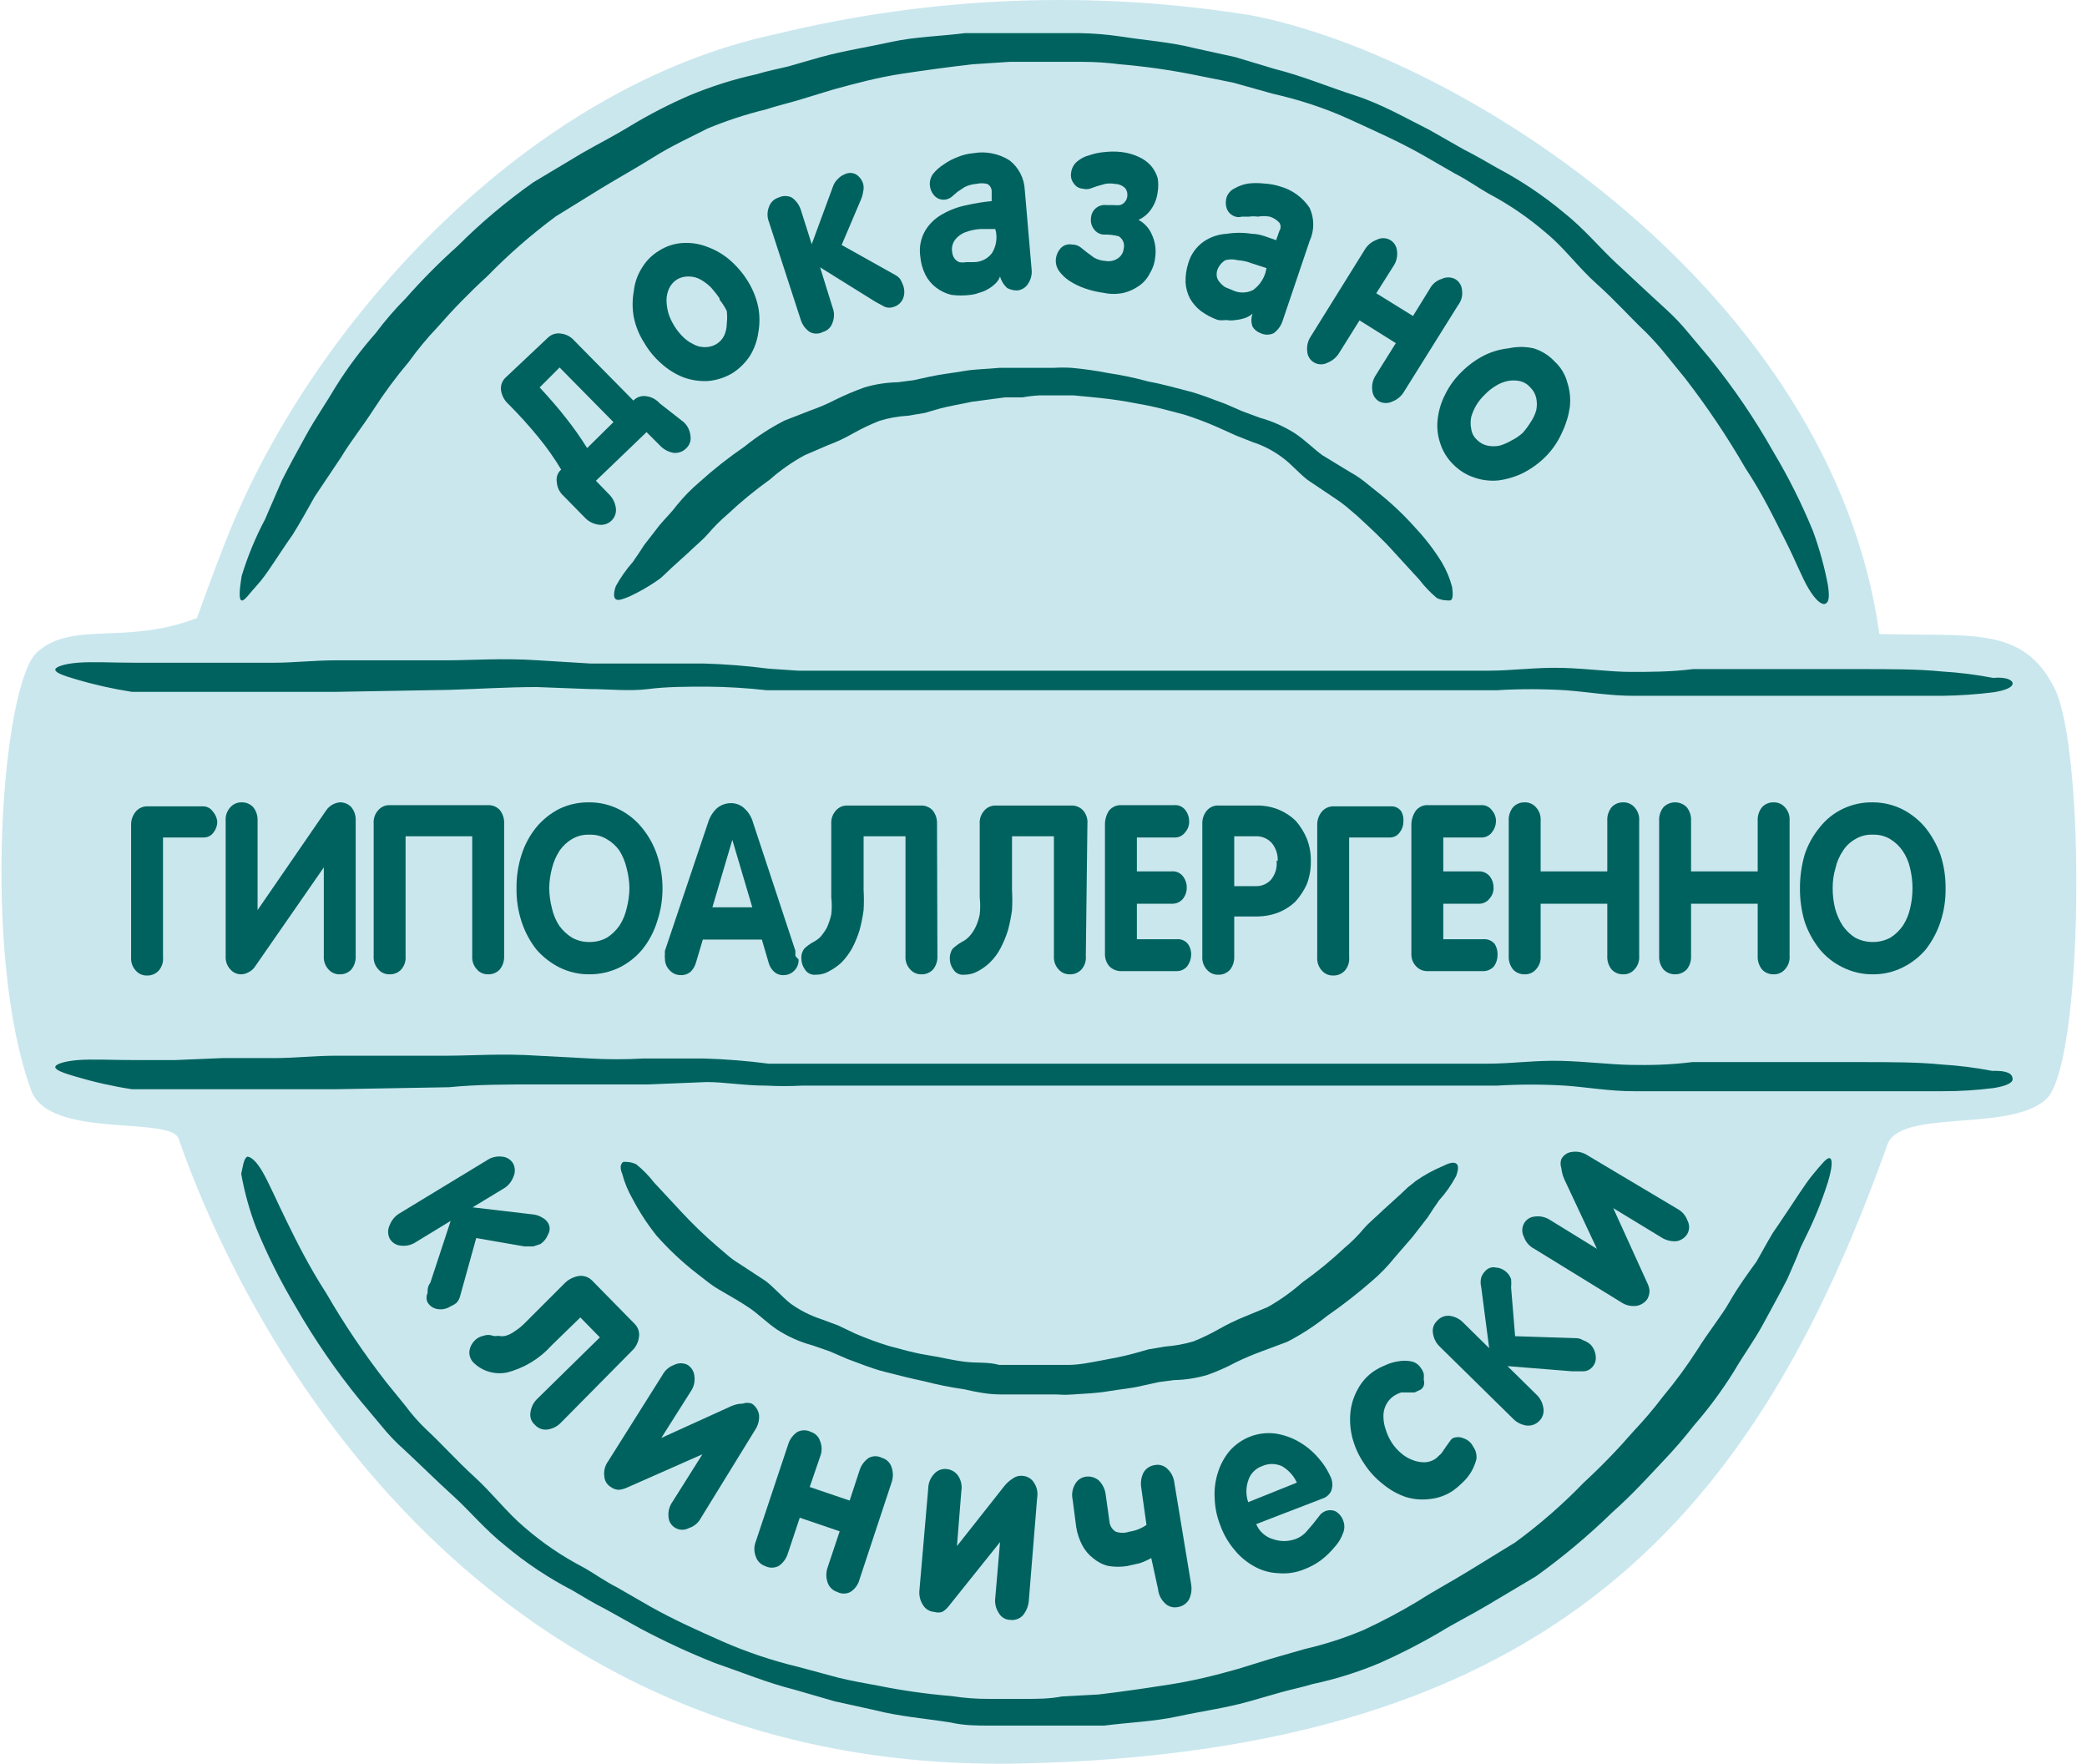<svg width="71" height="60" viewBox="0 0 71 60" fill="none" xmlns="http://www.w3.org/2000/svg">
<g clip-path="url(#clip0_3234_49981)">
<path d="M42.532 0.516C37.172 -0.344 31.695 -0.127 26.421 1.154C17.979 2.946 10.907 10.791 7.975 17.686C7.541 18.704 7.134 19.83 6.7 21.025C4.284 21.961 2.492 21.106 1.27 22.178C0.049 23.251 -0.63 32.521 1.067 37.108C1.691 38.764 5.804 37.95 6.075 38.737C8.505 45.7 16.458 60.386 34.714 59.992C52.969 59.599 59.756 51.36 64.18 39.022C64.506 37.665 68.334 38.561 69.61 37.394C70.885 36.226 70.967 25.558 69.895 23.413C68.823 21.269 67.044 21.663 63.936 21.568C62.321 9.922 49.712 1.873 42.532 0.516Z" fill="#CAE7EE"/>
<path d="M68.47 23.251C68.47 23.373 68.252 23.481 67.832 23.549C67.246 23.623 66.657 23.663 66.067 23.671C65.348 23.671 64.425 23.671 63.353 23.671H58.819H57.815C57.123 23.671 56.39 23.671 55.575 23.671C54.761 23.671 54.001 23.536 53.254 23.481C52.477 23.434 51.697 23.434 50.92 23.481C50.499 23.481 50.078 23.481 49.63 23.481H48.355C47.499 23.481 46.644 23.481 45.762 23.481H43.048H40.333H37.89H36.668H35.488H34.28H33.058H30.696H28.402H27.276C26.869 23.481 26.462 23.481 26.082 23.481C25.406 23.405 24.726 23.364 24.046 23.359C23.381 23.359 22.688 23.359 22.05 23.441C21.413 23.522 20.693 23.441 20.055 23.441L18.277 23.373C17.232 23.373 16.228 23.441 15.278 23.468L11.423 23.536C10.771 23.536 10.066 23.536 9.468 23.536C8.871 23.536 8.111 23.536 7.568 23.536H5.939H5.207H4.84H4.487C3.836 23.435 3.192 23.29 2.56 23.101C2.139 22.979 1.895 22.884 1.881 22.789C1.868 22.694 2.153 22.586 2.641 22.545C3.13 22.504 3.822 22.545 4.596 22.545H4.894H5.207H5.939H7.568C8.165 22.545 8.722 22.545 9.346 22.545C9.971 22.545 10.704 22.463 11.437 22.463H15.183C16.051 22.463 17.096 22.382 18.304 22.463L20.082 22.572C20.666 22.572 21.236 22.572 21.888 22.572C22.539 22.572 23.245 22.572 23.937 22.572C24.677 22.593 25.416 22.652 26.149 22.748L27.154 22.816H35.297C35.705 22.816 36.112 22.816 36.533 22.816H37.754H40.184H42.898H45.545H49.427C49.834 22.816 50.228 22.816 50.635 22.816C51.463 22.816 52.291 22.694 53.173 22.721C54.055 22.748 54.788 22.857 55.48 22.857C56.173 22.857 56.838 22.857 57.598 22.762C57.964 22.762 58.317 22.762 58.684 22.762H59.702C61.059 22.762 62.212 22.762 63.285 22.762C64.357 22.762 65.266 22.762 66.067 22.843C66.65 22.878 67.231 22.951 67.805 23.061C68.266 23.02 68.47 23.142 68.47 23.251Z" fill="#00625E"/>
<path d="M68.47 36.715C68.47 36.837 68.252 36.945 67.832 37.013C67.246 37.088 66.657 37.124 66.067 37.122C65.348 37.122 64.425 37.122 63.353 37.122H58.819H57.815C57.123 37.122 56.39 37.122 55.575 37.122C54.761 37.122 54.001 36.986 53.254 36.932C52.477 36.885 51.697 36.885 50.92 36.932C50.499 36.932 50.078 36.932 49.63 36.932H48.355C47.499 36.932 46.644 36.932 45.762 36.932H43.048H40.333H37.89H36.668H35.488H34.28C33.872 36.932 33.452 36.932 33.058 36.932H30.696H28.402H27.276C26.878 36.953 26.48 36.953 26.082 36.932C25.322 36.932 24.643 36.81 24.046 36.81L22.05 36.891C21.385 36.891 20.693 36.891 20.055 36.891H18.277C17.232 36.891 16.228 36.891 15.278 36.986L11.423 37.054C10.771 37.054 10.066 37.054 9.468 37.054C8.871 37.054 8.111 37.054 7.568 37.054H5.939H5.207H4.84H4.487C3.836 36.954 3.192 36.809 2.56 36.62C2.139 36.498 1.895 36.403 1.881 36.307C1.868 36.212 2.153 36.104 2.641 36.063C3.13 36.023 3.822 36.063 4.596 36.063H4.894H5.207H5.939L7.568 35.995C8.165 35.995 8.722 35.995 9.346 35.995C9.971 35.995 10.704 35.914 11.437 35.914H15.183C16.051 35.914 17.096 35.832 18.304 35.914L20.082 36.009C20.684 36.043 21.286 36.043 21.888 36.009C22.526 36.009 23.245 36.009 23.937 36.009C24.677 36.03 25.416 36.089 26.149 36.185C26.502 36.185 26.842 36.185 27.154 36.185H30.561H32.909H34.076H35.27H36.505H37.727H40.157H42.871H45.518C46.4 36.185 47.269 36.185 48.124 36.185H49.4C49.807 36.185 50.2 36.185 50.608 36.185C51.436 36.185 52.264 36.063 53.146 36.09C54.028 36.117 54.761 36.212 55.453 36.226C56.145 36.24 56.81 36.226 57.571 36.131H58.656H59.674C61.032 36.131 62.185 36.131 63.258 36.131C64.33 36.131 65.239 36.131 66.04 36.212C66.623 36.247 67.204 36.32 67.777 36.43C68.266 36.416 68.47 36.511 68.47 36.715Z" fill="#00625E"/>
<path d="M7.392 27.947C7.393 28.079 7.35 28.208 7.27 28.313C7.229 28.372 7.174 28.42 7.11 28.451C7.046 28.482 6.974 28.495 6.903 28.49H5.546V32.562C5.554 32.645 5.545 32.728 5.519 32.808C5.493 32.887 5.452 32.96 5.397 33.023C5.346 33.077 5.285 33.119 5.217 33.147C5.149 33.175 5.076 33.188 5.003 33.186C4.932 33.188 4.86 33.175 4.795 33.147C4.729 33.118 4.67 33.076 4.623 33.023C4.565 32.962 4.521 32.889 4.493 32.809C4.465 32.73 4.454 32.646 4.46 32.562V28.055C4.458 27.898 4.511 27.744 4.609 27.621C4.659 27.558 4.723 27.508 4.797 27.475C4.87 27.442 4.95 27.427 5.03 27.431H6.876C6.947 27.426 7.018 27.439 7.083 27.47C7.147 27.501 7.202 27.549 7.242 27.608C7.326 27.702 7.378 27.821 7.392 27.947Z" fill="#00625E"/>
<path d="M12.101 32.521C12.11 32.688 12.057 32.852 11.952 32.982C11.902 33.036 11.841 33.078 11.773 33.106C11.705 33.134 11.632 33.148 11.559 33.145C11.487 33.148 11.416 33.134 11.351 33.106C11.285 33.078 11.226 33.036 11.179 32.982C11.121 32.921 11.077 32.848 11.049 32.769C11.021 32.689 11.01 32.605 11.016 32.521V29.508L8.681 32.874C8.626 32.962 8.545 33.033 8.45 33.077C8.379 33.117 8.301 33.14 8.22 33.145C8.148 33.148 8.077 33.134 8.012 33.106C7.946 33.078 7.887 33.036 7.84 32.982C7.782 32.921 7.738 32.848 7.71 32.769C7.682 32.689 7.671 32.605 7.677 32.521V27.92C7.671 27.836 7.682 27.751 7.71 27.672C7.738 27.593 7.782 27.52 7.84 27.458C7.887 27.405 7.946 27.363 8.012 27.335C8.077 27.306 8.148 27.293 8.22 27.295C8.293 27.293 8.366 27.306 8.434 27.334C8.502 27.362 8.563 27.405 8.613 27.458C8.718 27.588 8.771 27.753 8.763 27.92V30.96L11.097 27.567C11.156 27.481 11.236 27.411 11.328 27.363C11.399 27.326 11.478 27.302 11.559 27.295C11.632 27.293 11.705 27.306 11.773 27.334C11.841 27.362 11.902 27.405 11.952 27.458C12.057 27.588 12.11 27.753 12.101 27.92V32.521Z" fill="#00625E"/>
<path d="M17.151 32.521C17.159 32.688 17.106 32.852 17.001 32.982C16.951 33.036 16.89 33.078 16.822 33.106C16.754 33.134 16.681 33.148 16.608 33.145C16.536 33.148 16.465 33.134 16.399 33.106C16.334 33.078 16.275 33.036 16.228 32.982C16.17 32.921 16.126 32.848 16.098 32.769C16.07 32.689 16.059 32.605 16.065 32.521V28.449H13.798V32.521C13.806 32.604 13.797 32.688 13.771 32.767C13.745 32.846 13.704 32.92 13.649 32.982C13.598 33.036 13.537 33.078 13.47 33.106C13.402 33.134 13.329 33.148 13.255 33.145C13.184 33.148 13.113 33.134 13.047 33.106C12.981 33.078 12.923 33.036 12.875 32.982C12.818 32.921 12.773 32.848 12.745 32.769C12.717 32.689 12.706 32.605 12.712 32.521V28.015C12.706 27.931 12.717 27.846 12.745 27.767C12.773 27.688 12.818 27.615 12.875 27.553C12.923 27.5 12.981 27.458 13.047 27.43C13.113 27.401 13.184 27.388 13.255 27.39H16.608C16.681 27.388 16.754 27.401 16.822 27.429C16.89 27.457 16.951 27.5 17.001 27.553C17.106 27.683 17.159 27.848 17.151 28.015V32.521Z" fill="#00625E"/>
<path d="M22.539 30.213C22.541 30.606 22.477 30.996 22.349 31.367C22.242 31.708 22.072 32.026 21.847 32.304C21.634 32.558 21.37 32.766 21.073 32.914C20.756 33.067 20.408 33.146 20.055 33.145C19.703 33.149 19.354 33.07 19.037 32.914C18.738 32.763 18.471 32.556 18.25 32.304C18.03 32.023 17.86 31.706 17.748 31.367C17.625 30.995 17.565 30.605 17.572 30.213C17.567 29.822 17.627 29.432 17.748 29.06C17.857 28.724 18.027 28.411 18.25 28.137C18.467 27.877 18.735 27.665 19.037 27.512C19.355 27.361 19.704 27.287 20.055 27.295C20.399 27.294 20.738 27.373 21.046 27.526C21.35 27.675 21.619 27.888 21.833 28.15C22.06 28.424 22.235 28.737 22.349 29.073C22.474 29.441 22.538 29.826 22.539 30.213ZM21.413 30.213C21.409 29.984 21.377 29.756 21.318 29.535C21.27 29.324 21.187 29.122 21.073 28.938C20.959 28.776 20.811 28.642 20.639 28.544C20.463 28.439 20.26 28.388 20.055 28.395C19.846 28.386 19.639 28.438 19.458 28.544C19.291 28.644 19.148 28.778 19.037 28.938C18.919 29.121 18.832 29.323 18.779 29.535C18.72 29.756 18.689 29.984 18.684 30.213C18.688 30.447 18.719 30.68 18.779 30.906C18.825 31.113 18.908 31.311 19.024 31.489C19.141 31.652 19.288 31.79 19.458 31.896C19.64 31.998 19.847 32.05 20.055 32.046C20.264 32.048 20.47 31.997 20.653 31.896C20.818 31.79 20.961 31.651 21.073 31.489C21.189 31.311 21.272 31.113 21.318 30.906C21.378 30.68 21.41 30.447 21.413 30.213Z" fill="#00625E"/>
<path d="M27.168 32.643C27.172 32.713 27.16 32.784 27.134 32.849C27.109 32.915 27.069 32.974 27.018 33.023C26.929 33.115 26.807 33.169 26.679 33.172C26.615 33.178 26.55 33.17 26.489 33.148C26.429 33.127 26.373 33.094 26.326 33.05C26.241 32.968 26.18 32.865 26.15 32.752L25.919 31.964H23.91L23.679 32.738C23.648 32.855 23.588 32.963 23.503 33.05C23.406 33.136 23.279 33.18 23.15 33.172C23.081 33.172 23.013 33.157 22.95 33.129C22.887 33.101 22.83 33.06 22.784 33.01C22.731 32.958 22.69 32.897 22.662 32.829C22.634 32.762 22.62 32.689 22.621 32.616C22.613 32.562 22.613 32.507 22.621 32.453C22.616 32.417 22.616 32.38 22.621 32.344L24.087 27.988C24.14 27.808 24.238 27.644 24.372 27.512C24.505 27.391 24.679 27.323 24.86 27.322C24.948 27.32 25.035 27.336 25.117 27.369C25.199 27.401 25.273 27.45 25.335 27.512C25.473 27.64 25.572 27.805 25.62 27.988L27.059 32.344C27.059 32.412 27.059 32.48 27.059 32.521L27.168 32.643ZM24.914 28.571L24.236 30.865H25.593L24.914 28.571Z" fill="#00625E"/>
<path d="M31.891 32.521C31.9 32.688 31.846 32.852 31.741 32.982C31.691 33.036 31.63 33.078 31.562 33.106C31.494 33.134 31.421 33.148 31.348 33.145C31.276 33.147 31.206 33.134 31.14 33.106C31.074 33.078 31.015 33.035 30.968 32.982C30.91 32.921 30.866 32.848 30.838 32.769C30.81 32.689 30.799 32.605 30.805 32.521V28.449H29.38V30.281C29.393 30.507 29.393 30.734 29.38 30.96C29.349 31.189 29.304 31.415 29.244 31.639C29.178 31.854 29.092 32.063 28.986 32.263C28.886 32.441 28.763 32.606 28.62 32.751C28.496 32.863 28.36 32.959 28.213 33.036C28.073 33.12 27.913 33.162 27.751 33.159C27.68 33.167 27.607 33.155 27.542 33.123C27.477 33.092 27.423 33.043 27.385 32.982C27.304 32.872 27.262 32.739 27.262 32.602C27.254 32.486 27.288 32.37 27.358 32.276C27.45 32.185 27.555 32.107 27.67 32.046C27.76 32.001 27.843 31.941 27.914 31.869C27.996 31.772 28.069 31.668 28.131 31.557C28.195 31.413 28.245 31.263 28.28 31.109C28.302 30.915 28.302 30.719 28.28 30.526V28.028C28.274 27.944 28.286 27.86 28.314 27.78C28.342 27.701 28.386 27.628 28.443 27.567C28.491 27.513 28.55 27.471 28.615 27.443C28.681 27.415 28.752 27.401 28.823 27.404H31.334C31.408 27.401 31.481 27.415 31.549 27.443C31.617 27.471 31.678 27.513 31.728 27.567C31.833 27.697 31.886 27.861 31.877 28.028L31.891 32.521Z" fill="#00625E"/>
<path d="M36.94 32.521C36.948 32.604 36.939 32.688 36.913 32.767C36.887 32.846 36.846 32.919 36.791 32.982C36.74 33.036 36.679 33.078 36.611 33.106C36.544 33.134 36.47 33.148 36.397 33.145C36.326 33.147 36.255 33.134 36.189 33.106C36.123 33.078 36.065 33.035 36.017 32.982C35.959 32.921 35.915 32.848 35.887 32.769C35.859 32.689 35.848 32.605 35.854 32.521V28.449H34.429V30.281C34.442 30.507 34.442 30.734 34.429 30.96C34.398 31.189 34.353 31.415 34.293 31.639C34.227 31.854 34.141 32.063 34.035 32.263C33.94 32.444 33.816 32.609 33.669 32.751C33.55 32.863 33.418 32.958 33.275 33.036C33.13 33.118 32.967 33.16 32.8 33.159C32.729 33.167 32.656 33.155 32.591 33.123C32.526 33.092 32.472 33.043 32.434 32.982C32.353 32.872 32.311 32.739 32.312 32.602C32.31 32.486 32.343 32.373 32.407 32.276C32.501 32.188 32.606 32.11 32.719 32.046C32.809 32.001 32.892 31.941 32.963 31.869C33.05 31.776 33.123 31.671 33.18 31.557C33.25 31.415 33.3 31.265 33.33 31.109C33.352 30.915 33.352 30.719 33.33 30.526V28.028C33.323 27.944 33.335 27.86 33.363 27.78C33.391 27.701 33.435 27.628 33.492 27.567C33.54 27.513 33.599 27.471 33.664 27.443C33.73 27.415 33.801 27.401 33.872 27.404H36.451C36.525 27.401 36.598 27.415 36.666 27.443C36.734 27.471 36.795 27.513 36.845 27.567C36.9 27.629 36.942 27.703 36.967 27.782C36.993 27.861 37.002 27.945 36.994 28.028L36.94 32.521Z" fill="#00625E"/>
<path d="M40.523 32.494C40.517 32.631 40.47 32.764 40.387 32.874C40.341 32.928 40.283 32.972 40.217 33C40.151 33.028 40.079 33.041 40.007 33.037H38.148C38.072 33.038 37.998 33.025 37.928 32.997C37.858 32.969 37.794 32.927 37.741 32.874C37.638 32.753 37.584 32.598 37.591 32.439V28.082C37.583 27.905 37.63 27.729 37.727 27.58C37.777 27.517 37.841 27.467 37.914 27.434C37.988 27.401 38.068 27.386 38.148 27.39H39.94C40.015 27.383 40.091 27.395 40.16 27.426C40.229 27.457 40.289 27.506 40.333 27.567C40.415 27.676 40.458 27.81 40.455 27.947C40.458 28.082 40.41 28.213 40.32 28.313C40.277 28.373 40.22 28.421 40.153 28.452C40.086 28.483 40.013 28.496 39.94 28.49H38.677V29.643H39.858C39.933 29.636 40.009 29.648 40.078 29.679C40.147 29.71 40.207 29.759 40.252 29.82C40.334 29.929 40.377 30.063 40.374 30.2C40.375 30.332 40.332 30.461 40.252 30.566C40.205 30.626 40.145 30.673 40.077 30.703C40.008 30.734 39.933 30.748 39.858 30.743H38.677V31.951H40.035C40.106 31.944 40.179 31.956 40.245 31.984C40.312 32.013 40.37 32.057 40.415 32.114C40.493 32.224 40.531 32.358 40.523 32.494Z" fill="#00625E"/>
<path d="M44.595 29.29C44.6 29.559 44.554 29.826 44.459 30.078C44.36 30.296 44.227 30.498 44.066 30.675C43.901 30.832 43.707 30.956 43.495 31.041C43.27 31.128 43.031 31.174 42.79 31.177H41.989V32.534C41.998 32.701 41.945 32.866 41.84 32.996C41.789 33.049 41.728 33.092 41.66 33.12C41.593 33.148 41.519 33.161 41.446 33.159C41.375 33.161 41.304 33.148 41.238 33.119C41.172 33.091 41.114 33.049 41.066 32.996C41.008 32.934 40.964 32.861 40.936 32.782C40.908 32.703 40.897 32.618 40.903 32.534V28.028C40.896 27.866 40.95 27.706 41.052 27.58C41.103 27.519 41.168 27.471 41.241 27.44C41.314 27.409 41.394 27.397 41.473 27.404H42.749C43.004 27.399 43.258 27.445 43.495 27.54C43.712 27.629 43.91 27.758 44.079 27.92C44.237 28.102 44.365 28.308 44.459 28.53C44.553 28.773 44.599 29.031 44.595 29.29ZM43.468 29.29C43.479 29.075 43.411 28.863 43.278 28.693C43.21 28.613 43.125 28.549 43.028 28.507C42.932 28.464 42.827 28.445 42.722 28.449H41.989V30.145H42.722C42.819 30.149 42.915 30.131 43.004 30.094C43.093 30.056 43.173 30 43.238 29.928C43.312 29.838 43.367 29.734 43.4 29.622C43.433 29.51 43.442 29.393 43.428 29.277L43.468 29.29Z" fill="#00625E"/>
<path d="M47.744 27.947C47.745 28.079 47.702 28.208 47.622 28.313C47.581 28.372 47.526 28.42 47.462 28.451C47.398 28.482 47.326 28.495 47.255 28.49H45.898V32.562C45.906 32.645 45.897 32.728 45.871 32.808C45.845 32.887 45.804 32.96 45.749 33.023C45.698 33.077 45.637 33.119 45.569 33.147C45.502 33.175 45.428 33.188 45.355 33.186C45.284 33.188 45.212 33.175 45.147 33.147C45.081 33.118 45.023 33.076 44.975 33.023C44.917 32.962 44.873 32.889 44.845 32.809C44.817 32.73 44.806 32.646 44.812 32.562V28.055C44.81 27.898 44.863 27.744 44.961 27.621C45.011 27.558 45.075 27.508 45.149 27.475C45.222 27.442 45.302 27.427 45.382 27.431H47.309C47.381 27.426 47.452 27.439 47.516 27.47C47.581 27.501 47.636 27.549 47.676 27.608C47.731 27.712 47.754 27.829 47.744 27.947Z" fill="#00625E"/>
<path d="M50.947 32.494C50.946 32.63 50.904 32.763 50.825 32.874C50.776 32.929 50.715 32.972 50.647 33C50.579 33.029 50.505 33.041 50.431 33.037H48.572C48.498 33.039 48.425 33.026 48.357 32.998C48.289 32.97 48.228 32.927 48.178 32.874C48.122 32.817 48.079 32.749 48.051 32.674C48.023 32.599 48.011 32.519 48.015 32.44V28.083C48.01 27.904 48.063 27.728 48.165 27.58C48.214 27.517 48.278 27.466 48.351 27.433C48.425 27.399 48.505 27.385 48.585 27.39H50.377C50.45 27.384 50.524 27.397 50.59 27.428C50.657 27.459 50.715 27.507 50.757 27.567C50.849 27.671 50.898 27.807 50.893 27.947C50.889 28.081 50.841 28.209 50.757 28.313C50.714 28.372 50.656 28.419 50.59 28.45C50.523 28.481 50.45 28.495 50.377 28.49H49.101V29.643H50.295C50.371 29.639 50.446 29.652 50.514 29.683C50.583 29.714 50.643 29.761 50.689 29.82C50.771 29.929 50.814 30.063 50.811 30.2C50.815 30.335 50.766 30.466 50.676 30.566C50.632 30.625 50.575 30.673 50.508 30.703C50.442 30.734 50.369 30.748 50.295 30.743H49.101V31.951H50.458C50.532 31.944 50.607 31.956 50.675 31.984C50.744 32.013 50.804 32.057 50.852 32.114C50.921 32.228 50.954 32.36 50.947 32.494Z" fill="#00625E"/>
<path d="M55.765 32.521C55.772 32.605 55.76 32.689 55.732 32.769C55.704 32.848 55.66 32.921 55.602 32.982C55.555 33.036 55.496 33.078 55.431 33.106C55.365 33.134 55.294 33.148 55.222 33.145C55.149 33.148 55.076 33.134 55.008 33.106C54.94 33.078 54.879 33.036 54.829 32.982C54.724 32.852 54.671 32.688 54.68 32.521V30.743H52.413V32.521C52.419 32.605 52.408 32.689 52.38 32.769C52.352 32.848 52.307 32.921 52.25 32.982C52.203 33.036 52.144 33.078 52.078 33.106C52.013 33.134 51.941 33.148 51.87 33.145C51.797 33.148 51.724 33.134 51.656 33.106C51.588 33.078 51.527 33.036 51.476 32.982C51.371 32.852 51.318 32.688 51.327 32.521V27.92C51.318 27.753 51.371 27.588 51.476 27.458C51.527 27.405 51.588 27.362 51.656 27.334C51.724 27.306 51.797 27.293 51.87 27.295C51.941 27.293 52.013 27.306 52.078 27.335C52.144 27.363 52.203 27.405 52.25 27.458C52.307 27.52 52.352 27.593 52.38 27.672C52.408 27.751 52.419 27.836 52.413 27.92V29.643H54.68V27.92C54.671 27.753 54.724 27.588 54.829 27.458C54.879 27.405 54.94 27.362 55.008 27.334C55.076 27.306 55.149 27.293 55.222 27.295C55.294 27.293 55.365 27.306 55.431 27.335C55.496 27.363 55.555 27.405 55.602 27.458C55.66 27.52 55.704 27.593 55.732 27.672C55.76 27.751 55.772 27.836 55.765 27.92V32.521Z" fill="#00625E"/>
<path d="M60.882 32.521C60.889 32.605 60.877 32.689 60.849 32.769C60.821 32.848 60.777 32.921 60.719 32.982C60.672 33.036 60.613 33.078 60.548 33.106C60.482 33.134 60.411 33.148 60.34 33.145C60.266 33.148 60.193 33.134 60.125 33.106C60.057 33.078 59.996 33.036 59.946 32.982C59.841 32.852 59.788 32.688 59.797 32.521V30.743H57.53V32.521C57.539 32.688 57.486 32.852 57.381 32.982C57.329 33.035 57.268 33.076 57.2 33.104C57.133 33.132 57.06 33.146 56.987 33.145C56.914 33.146 56.841 33.132 56.773 33.104C56.706 33.076 56.645 33.035 56.593 32.982C56.488 32.852 56.435 32.688 56.444 32.521V27.92C56.435 27.753 56.488 27.588 56.593 27.458C56.645 27.406 56.706 27.364 56.773 27.337C56.841 27.309 56.914 27.294 56.987 27.295C57.06 27.294 57.133 27.309 57.2 27.337C57.268 27.364 57.329 27.406 57.381 27.458C57.486 27.588 57.539 27.753 57.53 27.92V29.643H59.797V27.92C59.788 27.753 59.841 27.588 59.946 27.458C59.996 27.405 60.057 27.362 60.125 27.334C60.193 27.306 60.266 27.293 60.34 27.295C60.411 27.293 60.482 27.306 60.548 27.335C60.613 27.363 60.672 27.405 60.719 27.458C60.777 27.52 60.821 27.593 60.849 27.672C60.877 27.751 60.889 27.836 60.882 27.92V32.521Z" fill="#00625E"/>
<path d="M66.189 30.213C66.196 30.605 66.136 30.995 66.013 31.367C65.9 31.706 65.731 32.023 65.511 32.304C65.293 32.559 65.025 32.767 64.723 32.914C64.411 33.069 64.067 33.148 63.719 33.145C63.366 33.149 63.018 33.07 62.701 32.914C62.398 32.77 62.129 32.562 61.914 32.304C61.69 32.023 61.515 31.707 61.398 31.367C61.286 30.993 61.231 30.604 61.235 30.213C61.234 29.823 61.289 29.435 61.398 29.06C61.512 28.723 61.687 28.41 61.914 28.137C62.124 27.871 62.394 27.657 62.701 27.512C63.019 27.361 63.367 27.287 63.719 27.295C64.063 27.296 64.401 27.375 64.71 27.526C65.012 27.679 65.279 27.891 65.497 28.15C65.719 28.428 65.893 28.739 66.013 29.073C66.133 29.441 66.193 29.826 66.189 30.213ZM65.063 30.213C65.063 29.985 65.036 29.757 64.981 29.535C64.935 29.321 64.847 29.118 64.723 28.938C64.613 28.778 64.469 28.644 64.303 28.544C64.126 28.439 63.924 28.388 63.719 28.395C63.51 28.384 63.302 28.436 63.122 28.544C62.951 28.638 62.806 28.773 62.701 28.938C62.577 29.118 62.49 29.321 62.443 29.535C62.377 29.755 62.346 29.984 62.348 30.213C62.347 30.447 62.374 30.679 62.43 30.906C62.485 31.112 62.572 31.309 62.688 31.489C62.8 31.651 62.943 31.79 63.108 31.896C63.296 31.997 63.506 32.048 63.719 32.046C63.927 32.046 64.132 31.995 64.316 31.896C64.482 31.79 64.625 31.651 64.737 31.489C64.853 31.311 64.936 31.113 64.981 30.906C65.037 30.679 65.064 30.447 65.063 30.213Z" fill="#00625E"/>
<path d="M15.332 44.438C15.201 44.526 15.04 44.56 14.884 44.533C14.814 44.522 14.747 44.496 14.688 44.456C14.629 44.416 14.58 44.364 14.545 44.302C14.522 44.253 14.51 44.2 14.51 44.146C14.51 44.092 14.522 44.039 14.545 43.99C14.545 43.881 14.545 43.759 14.64 43.637L15.332 41.533L14.151 42.253C14 42.355 13.816 42.398 13.635 42.375C13.557 42.369 13.481 42.343 13.414 42.301C13.348 42.258 13.293 42.2 13.255 42.13C13.222 42.061 13.204 41.984 13.204 41.907C13.204 41.829 13.222 41.752 13.255 41.682C13.319 41.512 13.438 41.369 13.595 41.275L16.567 39.47C16.718 39.368 16.902 39.324 17.083 39.348C17.162 39.354 17.237 39.379 17.304 39.422C17.37 39.465 17.425 39.523 17.463 39.592C17.497 39.662 17.514 39.739 17.514 39.816C17.514 39.894 17.497 39.97 17.463 40.04C17.398 40.214 17.273 40.358 17.11 40.447L16.078 41.072L18.155 41.316C18.261 41.33 18.363 41.367 18.454 41.425C18.532 41.465 18.597 41.526 18.644 41.601C18.68 41.66 18.699 41.728 18.699 41.798C18.699 41.867 18.68 41.935 18.644 41.995C18.594 42.128 18.504 42.242 18.386 42.321L18.142 42.402H17.843L16.201 42.117L15.644 44.126C15.62 44.202 15.578 44.272 15.522 44.329C15.464 44.375 15.4 44.411 15.332 44.438Z" fill="#00625E"/>
<path d="M19.092 48.388C18.967 48.523 18.799 48.609 18.617 48.632C18.538 48.641 18.459 48.63 18.386 48.602C18.313 48.574 18.248 48.528 18.196 48.469C18.136 48.418 18.091 48.352 18.065 48.279C18.039 48.205 18.032 48.125 18.047 48.048C18.069 47.866 18.156 47.697 18.291 47.573L20.408 45.496L19.743 44.818L18.766 45.768C18.362 46.22 17.833 46.541 17.246 46.691C17.042 46.732 16.832 46.723 16.633 46.664C16.434 46.605 16.253 46.498 16.106 46.352C16.055 46.3 16.017 46.238 15.994 46.17C15.97 46.102 15.962 46.029 15.97 45.958C15.991 45.818 16.058 45.689 16.16 45.592C16.239 45.516 16.338 45.464 16.445 45.442C16.55 45.403 16.666 45.403 16.771 45.442C16.829 45.456 16.889 45.456 16.947 45.442C17.032 45.461 17.12 45.461 17.205 45.442C17.312 45.409 17.413 45.359 17.504 45.293C17.637 45.208 17.76 45.107 17.87 44.994L19.227 43.637C19.358 43.513 19.524 43.432 19.702 43.406C19.781 43.397 19.861 43.406 19.937 43.431C20.012 43.457 20.08 43.5 20.137 43.556L21.603 45.049C21.657 45.106 21.697 45.175 21.721 45.25C21.744 45.325 21.75 45.405 21.738 45.483C21.716 45.665 21.629 45.834 21.494 45.958L19.092 48.388Z" fill="#00625E"/>
<path d="M23.842 51.645C23.8 51.726 23.742 51.797 23.672 51.855C23.602 51.913 23.522 51.957 23.435 51.984C23.366 52.021 23.289 52.041 23.211 52.041C23.133 52.041 23.056 52.021 22.987 51.984C22.917 51.947 22.858 51.893 22.815 51.826C22.772 51.76 22.747 51.683 22.743 51.604C22.724 51.422 22.772 51.239 22.878 51.089L23.896 49.473L21.345 50.6C21.255 50.642 21.159 50.67 21.06 50.681C20.967 50.681 20.877 50.653 20.802 50.6C20.732 50.563 20.673 50.508 20.63 50.442C20.587 50.375 20.562 50.299 20.558 50.22C20.534 50.037 20.582 49.852 20.693 49.704L22.539 46.772C22.623 46.614 22.764 46.493 22.933 46.433C23.004 46.396 23.083 46.377 23.163 46.377C23.244 46.377 23.323 46.396 23.394 46.433C23.461 46.476 23.517 46.534 23.557 46.602C23.597 46.671 23.62 46.748 23.625 46.827C23.648 47.004 23.604 47.182 23.503 47.329L22.498 48.917L24.887 47.831C25.007 47.779 25.137 47.752 25.267 47.75C25.368 47.713 25.479 47.713 25.579 47.75C25.646 47.794 25.702 47.852 25.744 47.92C25.787 47.988 25.814 48.064 25.824 48.143C25.836 48.321 25.788 48.498 25.688 48.645L23.842 51.645Z" fill="#00625E"/>
<path d="M29.244 53.721C29.2 53.901 29.088 54.057 28.932 54.156C28.863 54.193 28.786 54.212 28.708 54.212C28.63 54.212 28.553 54.193 28.484 54.156C28.409 54.133 28.341 54.093 28.284 54.038C28.228 53.984 28.184 53.917 28.158 53.844C28.097 53.672 28.097 53.486 28.158 53.314L28.566 52.093L27.208 51.631L26.801 52.853C26.748 53.025 26.638 53.173 26.489 53.274C26.418 53.31 26.338 53.33 26.258 53.33C26.178 53.33 26.099 53.31 26.027 53.274C25.955 53.249 25.889 53.208 25.835 53.154C25.781 53.1 25.74 53.034 25.715 52.961C25.646 52.792 25.646 52.602 25.715 52.432L26.815 49.134C26.868 48.962 26.978 48.814 27.127 48.713C27.198 48.676 27.277 48.657 27.358 48.657C27.438 48.657 27.517 48.676 27.588 48.713C27.662 48.736 27.728 48.776 27.783 48.831C27.837 48.885 27.878 48.952 27.9 49.025C27.969 49.195 27.969 49.385 27.9 49.555L27.547 50.586L28.905 51.048L29.244 50.016C29.297 49.844 29.407 49.696 29.556 49.595C29.625 49.559 29.702 49.539 29.78 49.539C29.858 49.539 29.935 49.559 30.004 49.595C30.08 49.616 30.15 49.656 30.206 49.71C30.263 49.765 30.306 49.833 30.33 49.907C30.391 50.079 30.391 50.266 30.33 50.437L29.244 53.721Z" fill="#00625E"/>
<path d="M34.999 54.468C34.982 54.648 34.911 54.818 34.795 54.957C34.74 55.014 34.672 55.058 34.596 55.084C34.521 55.11 34.44 55.117 34.361 55.106C34.283 55.104 34.207 55.082 34.14 55.041C34.074 55.001 34.019 54.944 33.981 54.875C33.879 54.724 33.835 54.541 33.859 54.359L34.022 52.459L32.271 54.645C32.212 54.722 32.138 54.787 32.054 54.835C31.965 54.863 31.871 54.863 31.782 54.835C31.705 54.83 31.63 54.807 31.564 54.766C31.497 54.726 31.442 54.67 31.402 54.604C31.302 54.452 31.259 54.269 31.28 54.088L31.579 50.627C31.583 50.444 31.656 50.27 31.782 50.138C31.834 50.079 31.899 50.034 31.973 50.005C32.046 49.977 32.125 49.967 32.203 49.975C32.282 49.982 32.358 50.006 32.426 50.046C32.494 50.086 32.552 50.141 32.597 50.206C32.697 50.358 32.736 50.543 32.705 50.722L32.556 52.595L34.185 50.532C34.266 50.436 34.362 50.354 34.47 50.288C34.56 50.223 34.671 50.194 34.782 50.206C34.861 50.21 34.939 50.233 35.007 50.273C35.076 50.313 35.134 50.369 35.175 50.437C35.277 50.588 35.316 50.773 35.284 50.953L34.999 54.468Z" fill="#00625E"/>
<path d="M40.523 53.898C40.554 54.079 40.526 54.264 40.442 54.427C40.4 54.494 40.345 54.55 40.279 54.592C40.213 54.634 40.139 54.661 40.062 54.672C39.984 54.687 39.903 54.683 39.827 54.659C39.751 54.636 39.682 54.593 39.627 54.536C39.496 54.41 39.414 54.242 39.397 54.061L39.166 53.002C39.041 53.074 38.909 53.133 38.772 53.179L38.351 53.274C38.14 53.308 37.925 53.308 37.713 53.274C37.524 53.23 37.347 53.141 37.198 53.016C37.04 52.896 36.91 52.743 36.818 52.568C36.718 52.376 36.649 52.17 36.614 51.957L36.492 51.02C36.451 50.84 36.48 50.651 36.573 50.491C36.611 50.42 36.665 50.36 36.731 50.315C36.797 50.27 36.874 50.242 36.953 50.233C37.031 50.224 37.11 50.231 37.185 50.255C37.26 50.278 37.329 50.317 37.388 50.369C37.517 50.502 37.598 50.674 37.618 50.858L37.741 51.74C37.745 51.814 37.767 51.886 37.804 51.95C37.842 52.014 37.895 52.067 37.958 52.106C38.107 52.157 38.27 52.157 38.419 52.106C38.629 52.076 38.829 51.997 39.003 51.876L38.826 50.613C38.795 50.433 38.824 50.247 38.908 50.084C38.949 50.018 39.005 49.962 39.071 49.919C39.136 49.877 39.21 49.85 39.288 49.84C39.366 49.824 39.447 49.828 39.522 49.852C39.598 49.876 39.667 49.918 39.722 49.975C39.853 50.101 39.935 50.27 39.953 50.45L40.523 53.898Z" fill="#00625E"/>
<path d="M45.287 50.288C45.339 50.428 45.339 50.582 45.287 50.722C45.258 50.783 45.217 50.838 45.165 50.882C45.114 50.927 45.053 50.96 44.989 50.98L42.736 51.849C42.788 51.973 42.867 52.084 42.968 52.173C43.069 52.262 43.189 52.328 43.319 52.364C43.557 52.445 43.814 52.445 44.052 52.364C44.185 52.319 44.305 52.245 44.405 52.147L44.663 51.849L44.866 51.591C44.916 51.513 44.986 51.452 45.07 51.414C45.128 51.388 45.19 51.375 45.253 51.375C45.316 51.375 45.379 51.388 45.437 51.414C45.557 51.484 45.648 51.595 45.694 51.726C45.748 51.861 45.748 52.012 45.694 52.147C45.633 52.323 45.536 52.485 45.409 52.622C45.273 52.788 45.118 52.938 44.948 53.07C44.773 53.2 44.581 53.305 44.378 53.382C44.099 53.499 43.796 53.546 43.495 53.518C43.215 53.509 42.941 53.434 42.695 53.301C42.429 53.158 42.193 52.965 42.002 52.731C41.79 52.482 41.625 52.197 41.514 51.889C41.399 51.599 41.334 51.292 41.324 50.98C41.304 50.681 41.341 50.382 41.432 50.098C41.514 49.83 41.648 49.581 41.826 49.365C42.014 49.149 42.252 48.981 42.518 48.876C42.794 48.767 43.093 48.73 43.387 48.767C43.664 48.809 43.931 48.901 44.174 49.039C44.425 49.182 44.649 49.365 44.839 49.582C45.026 49.791 45.178 50.029 45.287 50.288ZM44.12 50.437C44.013 50.205 43.838 50.011 43.618 49.88C43.509 49.83 43.391 49.803 43.272 49.803C43.152 49.803 43.034 49.83 42.925 49.88C42.816 49.92 42.717 49.985 42.637 50.07C42.556 50.155 42.497 50.257 42.464 50.369C42.382 50.606 42.382 50.864 42.464 51.102L44.12 50.437Z" fill="#00625E"/>
<path d="M50.119 49.216C50.207 49.337 50.245 49.487 50.228 49.636C50.189 49.788 50.13 49.935 50.051 50.071C49.966 50.212 49.861 50.34 49.739 50.451C49.649 50.538 49.554 50.619 49.454 50.695C49.217 50.861 48.941 50.964 48.653 50.994C48.376 51.032 48.093 51.009 47.825 50.926C47.543 50.829 47.281 50.682 47.052 50.491C46.802 50.298 46.586 50.064 46.414 49.799C46.237 49.542 46.104 49.258 46.02 48.958C45.941 48.671 45.913 48.372 45.939 48.075C45.964 47.794 46.047 47.522 46.183 47.275C46.316 47.017 46.512 46.798 46.753 46.637C46.869 46.562 46.992 46.498 47.119 46.447C47.261 46.379 47.412 46.334 47.567 46.311C47.711 46.284 47.858 46.284 48.002 46.311C48.071 46.323 48.138 46.35 48.196 46.39C48.254 46.43 48.304 46.482 48.341 46.542C48.383 46.599 48.415 46.663 48.436 46.732C48.443 46.8 48.443 46.868 48.436 46.935C48.456 47.002 48.456 47.073 48.436 47.139C48.416 47.195 48.377 47.243 48.327 47.275L48.124 47.37H47.907H47.662C47.582 47.397 47.504 47.434 47.432 47.478C47.309 47.559 47.21 47.671 47.147 47.804C47.085 47.93 47.057 48.071 47.065 48.211C47.068 48.359 47.096 48.506 47.147 48.645C47.195 48.799 47.263 48.945 47.35 49.08C47.436 49.212 47.541 49.331 47.662 49.433C47.774 49.532 47.903 49.61 48.042 49.663C48.172 49.717 48.31 49.744 48.45 49.745C48.596 49.744 48.739 49.697 48.857 49.609L49.033 49.446L49.182 49.229L49.318 49.039C49.343 48.998 49.375 48.961 49.413 48.931C49.473 48.904 49.538 48.89 49.603 48.89C49.669 48.89 49.734 48.904 49.793 48.931C49.864 48.954 49.929 48.991 49.985 49.04C50.041 49.089 50.087 49.149 50.119 49.216Z" fill="#00625E"/>
<path d="M54.096 45.727C54.206 45.835 54.274 45.98 54.286 46.134C54.296 46.206 54.288 46.279 54.265 46.347C54.241 46.416 54.202 46.477 54.15 46.528C54.113 46.566 54.069 46.597 54.02 46.618C53.971 46.639 53.918 46.65 53.865 46.65H53.485L51.286 46.474L52.264 47.437C52.399 47.562 52.485 47.73 52.508 47.912C52.52 47.988 52.514 48.066 52.49 48.139C52.467 48.212 52.426 48.279 52.372 48.333C52.317 48.392 52.249 48.436 52.174 48.465C52.099 48.493 52.018 48.504 51.938 48.496C51.756 48.471 51.588 48.385 51.463 48.252L48.992 45.822C48.857 45.698 48.771 45.529 48.748 45.347C48.735 45.27 48.742 45.191 48.769 45.117C48.795 45.044 48.839 44.978 48.897 44.926C48.949 44.867 49.015 44.822 49.088 44.793C49.161 44.765 49.24 44.755 49.318 44.763C49.501 44.786 49.669 44.873 49.793 45.008L50.662 45.863L50.391 43.786C50.364 43.679 50.364 43.567 50.391 43.461C50.418 43.378 50.464 43.304 50.526 43.243C50.57 43.191 50.627 43.152 50.692 43.13C50.757 43.108 50.826 43.105 50.893 43.121C51.037 43.131 51.172 43.194 51.273 43.298C51.333 43.359 51.379 43.433 51.408 43.515C51.417 43.609 51.417 43.705 51.408 43.8L51.544 45.456L53.621 45.523C53.703 45.523 53.783 45.547 53.852 45.591C53.94 45.622 54.023 45.668 54.096 45.727Z" fill="#00625E"/>
<path d="M57.068 41.126C57.226 41.21 57.347 41.351 57.407 41.52C57.444 41.589 57.464 41.666 57.464 41.744C57.464 41.822 57.444 41.899 57.407 41.968C57.368 42.036 57.313 42.095 57.247 42.14C57.181 42.184 57.106 42.214 57.028 42.225C56.845 42.237 56.664 42.19 56.512 42.09L54.883 41.099L56.037 43.637C56.081 43.722 56.108 43.814 56.118 43.908C56.116 44.003 56.093 44.096 56.05 44.18C56.008 44.245 55.952 44.3 55.886 44.342C55.821 44.385 55.747 44.412 55.67 44.424C55.489 44.448 55.306 44.405 55.154 44.302L52.196 42.483C52.03 42.398 51.903 42.252 51.843 42.076C51.807 42.007 51.788 41.93 51.788 41.852C51.788 41.774 51.807 41.697 51.843 41.628C51.88 41.558 51.934 41.499 52.001 41.456C52.067 41.414 52.144 41.389 52.223 41.384C52.404 41.361 52.587 41.405 52.739 41.506L54.327 42.483L53.214 40.108C53.163 39.992 53.131 39.868 53.118 39.742C53.082 39.641 53.082 39.53 53.118 39.429C53.156 39.36 53.21 39.3 53.277 39.258C53.343 39.215 53.42 39.19 53.499 39.185C53.68 39.161 53.863 39.205 54.014 39.307L57.068 41.126Z" fill="#00625E"/>
<path d="M23.259 14.36C23.39 14.48 23.472 14.645 23.489 14.822C23.503 14.901 23.497 14.982 23.471 15.058C23.444 15.134 23.399 15.202 23.34 15.256C23.283 15.312 23.215 15.354 23.14 15.38C23.065 15.406 22.985 15.415 22.906 15.405C22.728 15.371 22.566 15.281 22.444 15.148L21.996 14.7L20.273 16.355L20.707 16.803C20.84 16.929 20.927 17.097 20.951 17.279C20.963 17.358 20.955 17.438 20.929 17.514C20.903 17.589 20.86 17.657 20.802 17.713C20.745 17.767 20.676 17.808 20.6 17.831C20.525 17.855 20.445 17.861 20.367 17.849C20.185 17.826 20.017 17.739 19.892 17.604L19.173 16.871C19.036 16.75 18.953 16.579 18.942 16.396C18.928 16.319 18.935 16.24 18.961 16.166C18.987 16.092 19.032 16.026 19.092 15.976C18.861 15.59 18.603 15.223 18.318 14.876C17.998 14.484 17.658 14.108 17.3 13.75C17.158 13.623 17.066 13.45 17.042 13.261C17.035 13.183 17.045 13.104 17.074 13.031C17.102 12.958 17.147 12.893 17.205 12.84L18.644 11.483C18.701 11.429 18.77 11.388 18.845 11.364C18.92 11.341 19 11.335 19.078 11.347C19.258 11.367 19.423 11.454 19.54 11.591L21.548 13.627C21.603 13.569 21.671 13.525 21.747 13.499C21.823 13.473 21.904 13.466 21.983 13.478C22.161 13.5 22.326 13.587 22.444 13.722L23.259 14.36ZM19.037 12.501L18.359 13.18C18.684 13.532 18.997 13.885 19.268 14.238C19.523 14.559 19.758 14.894 19.974 15.243L20.87 14.36L19.037 12.501Z" fill="#00625E"/>
<path d="M25.444 9.569C25.612 9.84 25.732 10.139 25.797 10.451C25.85 10.739 25.85 11.033 25.797 11.32C25.757 11.599 25.66 11.867 25.512 12.107C25.354 12.348 25.145 12.552 24.901 12.704C24.651 12.849 24.373 12.937 24.086 12.962C23.805 12.976 23.524 12.935 23.259 12.84C22.984 12.733 22.731 12.577 22.512 12.379C22.274 12.174 22.072 11.931 21.915 11.659C21.744 11.394 21.625 11.1 21.562 10.791C21.508 10.499 21.508 10.2 21.562 9.908C21.59 9.629 21.683 9.359 21.833 9.121C21.978 8.875 22.184 8.669 22.43 8.524C22.674 8.368 22.956 8.279 23.245 8.266C23.527 8.251 23.81 8.297 24.073 8.402C24.351 8.504 24.609 8.655 24.833 8.85C25.072 9.057 25.278 9.299 25.444 9.569ZM24.48 10.153C24.394 10.024 24.298 9.902 24.195 9.786C24.09 9.68 23.971 9.589 23.842 9.515C23.722 9.446 23.587 9.408 23.448 9.406C23.306 9.399 23.165 9.431 23.041 9.501C22.915 9.578 22.816 9.692 22.756 9.827C22.702 9.951 22.674 10.085 22.675 10.221C22.678 10.372 22.701 10.523 22.743 10.669C22.79 10.811 22.853 10.948 22.933 11.076C23.012 11.209 23.108 11.332 23.218 11.442C23.319 11.549 23.439 11.636 23.571 11.7C23.686 11.769 23.817 11.806 23.951 11.809C24.093 11.816 24.234 11.784 24.358 11.714C24.483 11.642 24.583 11.533 24.643 11.402C24.697 11.277 24.725 11.143 24.724 11.008C24.743 10.864 24.743 10.718 24.724 10.574C24.655 10.439 24.573 10.312 24.48 10.194V10.153Z" fill="#00625E"/>
<path d="M30.724 9.705C30.778 9.849 30.778 10.008 30.724 10.153C30.695 10.22 30.653 10.281 30.599 10.33C30.545 10.379 30.481 10.416 30.411 10.438C30.311 10.478 30.199 10.478 30.099 10.438L29.773 10.261L27.9 9.094L28.321 10.451C28.39 10.621 28.39 10.811 28.321 10.981C28.297 11.056 28.255 11.123 28.198 11.178C28.141 11.232 28.071 11.272 27.995 11.293C27.927 11.33 27.85 11.349 27.771 11.349C27.693 11.349 27.616 11.33 27.547 11.293C27.395 11.19 27.285 11.036 27.235 10.859L26.163 7.56C26.094 7.391 26.094 7.201 26.163 7.031C26.189 6.957 26.232 6.891 26.289 6.836C26.346 6.782 26.414 6.742 26.489 6.719C26.559 6.685 26.635 6.668 26.713 6.668C26.79 6.668 26.867 6.685 26.937 6.719C27.086 6.825 27.196 6.978 27.249 7.153L27.615 8.307L28.335 6.352C28.369 6.248 28.43 6.154 28.511 6.081C28.572 6.016 28.646 5.965 28.728 5.932C28.789 5.9 28.857 5.883 28.925 5.883C28.994 5.883 29.061 5.9 29.122 5.932C29.24 6.007 29.327 6.123 29.366 6.257C29.387 6.342 29.387 6.431 29.366 6.515C29.352 6.613 29.324 6.709 29.285 6.8L28.633 8.334L30.452 9.352C30.522 9.387 30.582 9.438 30.629 9.501C30.666 9.566 30.698 9.635 30.724 9.705Z" fill="#00625E"/>
<path d="M35.094 9.149C35.116 9.319 35.078 9.492 34.985 9.637C34.946 9.705 34.892 9.763 34.825 9.806C34.759 9.848 34.684 9.874 34.605 9.881C34.487 9.882 34.371 9.854 34.266 9.8C34.148 9.695 34.063 9.558 34.022 9.406C33.989 9.5 33.933 9.584 33.859 9.651C33.782 9.726 33.695 9.79 33.601 9.841C33.508 9.895 33.407 9.936 33.302 9.963C33.211 9.998 33.115 10.021 33.017 10.031C32.801 10.059 32.582 10.059 32.366 10.031C32.179 9.987 32.003 9.903 31.85 9.786C31.697 9.671 31.572 9.523 31.484 9.352C31.385 9.152 31.325 8.936 31.307 8.714C31.264 8.409 31.326 8.097 31.484 7.832C31.63 7.597 31.836 7.405 32.081 7.275C32.334 7.133 32.609 7.032 32.895 6.977C33.173 6.914 33.454 6.869 33.737 6.841V6.502C33.736 6.452 33.721 6.402 33.695 6.36C33.669 6.317 33.632 6.281 33.587 6.257C33.463 6.227 33.332 6.227 33.207 6.257C33.07 6.267 32.937 6.304 32.814 6.366L32.569 6.529L32.366 6.705C32.309 6.746 32.244 6.774 32.176 6.787C32.104 6.8 32.03 6.795 31.961 6.771C31.892 6.747 31.83 6.706 31.782 6.651C31.694 6.554 31.642 6.429 31.633 6.298C31.624 6.163 31.662 6.028 31.741 5.918C31.844 5.789 31.968 5.679 32.108 5.592C32.259 5.485 32.423 5.399 32.597 5.335C32.761 5.268 32.935 5.227 33.112 5.212C33.54 5.136 33.981 5.224 34.347 5.457C34.501 5.577 34.626 5.729 34.715 5.903C34.804 6.076 34.854 6.266 34.863 6.461L35.094 9.149ZM33.859 7.791H33.343C33.171 7.803 33.002 7.84 32.841 7.9C32.708 7.949 32.591 8.034 32.502 8.144C32.454 8.205 32.419 8.275 32.4 8.35C32.382 8.424 32.379 8.502 32.393 8.578C32.401 8.657 32.429 8.731 32.474 8.796C32.516 8.851 32.573 8.893 32.637 8.918C32.714 8.932 32.792 8.932 32.868 8.918H33.112C33.236 8.92 33.358 8.893 33.469 8.839C33.58 8.785 33.677 8.705 33.75 8.606C33.879 8.394 33.927 8.144 33.886 7.9L33.859 7.791Z" fill="#00625E"/>
<path d="M37.537 7.981C37.472 7.975 37.41 7.955 37.353 7.922C37.297 7.889 37.249 7.845 37.211 7.791C37.131 7.682 37.097 7.545 37.116 7.411C37.12 7.345 37.137 7.281 37.168 7.222C37.198 7.164 37.241 7.112 37.293 7.072C37.343 7.033 37.399 7.005 37.46 6.989C37.52 6.973 37.584 6.968 37.646 6.977H37.89C37.962 6.984 38.035 6.984 38.107 6.977C38.171 6.957 38.228 6.92 38.27 6.868C38.318 6.811 38.347 6.739 38.352 6.665C38.362 6.573 38.338 6.481 38.284 6.407C38.19 6.312 38.063 6.259 37.931 6.257C37.819 6.236 37.704 6.236 37.592 6.257L37.306 6.339L37.076 6.42C37 6.441 36.92 6.441 36.845 6.42C36.783 6.418 36.722 6.4 36.668 6.37C36.613 6.339 36.567 6.296 36.533 6.244C36.493 6.195 36.464 6.138 36.448 6.077C36.431 6.017 36.428 5.953 36.438 5.891C36.451 5.738 36.524 5.597 36.641 5.497C36.763 5.393 36.907 5.319 37.062 5.28C37.233 5.222 37.411 5.185 37.592 5.172C37.776 5.151 37.963 5.151 38.148 5.172C38.35 5.193 38.547 5.248 38.732 5.334C38.891 5.403 39.035 5.505 39.152 5.633C39.258 5.756 39.336 5.899 39.383 6.054C39.411 6.215 39.411 6.381 39.383 6.542C39.358 6.747 39.283 6.943 39.166 7.112C39.058 7.273 38.908 7.4 38.732 7.479C38.941 7.592 39.104 7.774 39.193 7.995C39.299 8.228 39.337 8.487 39.302 8.741C39.286 8.934 39.226 9.12 39.125 9.284C39.042 9.458 38.916 9.607 38.759 9.718C38.599 9.832 38.419 9.915 38.229 9.963C38.006 10.011 37.774 10.011 37.551 9.963C37.334 9.934 37.12 9.884 36.913 9.813C36.727 9.749 36.549 9.663 36.383 9.556C36.24 9.462 36.116 9.342 36.017 9.203C35.938 9.082 35.905 8.938 35.922 8.795C35.939 8.664 35.996 8.541 36.085 8.443C36.135 8.39 36.197 8.351 36.266 8.33C36.335 8.309 36.408 8.305 36.478 8.32C36.582 8.318 36.682 8.352 36.764 8.415L36.967 8.578L37.225 8.768C37.342 8.832 37.472 8.869 37.605 8.877C37.68 8.891 37.757 8.89 37.832 8.873C37.907 8.857 37.977 8.826 38.039 8.782C38.093 8.745 38.138 8.696 38.17 8.64C38.203 8.584 38.223 8.521 38.229 8.456C38.249 8.376 38.243 8.292 38.211 8.216C38.179 8.14 38.124 8.077 38.053 8.035C37.885 7.992 37.711 7.973 37.537 7.981Z" fill="#00625E"/>
<path d="M43.631 10.926C43.576 11.089 43.472 11.232 43.333 11.334C43.263 11.367 43.186 11.385 43.109 11.385C43.031 11.385 42.955 11.367 42.885 11.334C42.772 11.294 42.677 11.217 42.613 11.116C42.559 10.972 42.559 10.813 42.613 10.668C42.539 10.736 42.451 10.787 42.355 10.818C42.254 10.853 42.15 10.875 42.043 10.886C41.936 10.906 41.825 10.906 41.718 10.886C41.623 10.899 41.527 10.899 41.432 10.886C41.229 10.814 41.037 10.713 40.862 10.587C40.708 10.469 40.578 10.322 40.482 10.153C40.395 9.984 40.344 9.799 40.333 9.61C40.326 9.384 40.358 9.159 40.428 8.945C40.516 8.647 40.702 8.388 40.958 8.212C41.188 8.058 41.455 7.969 41.731 7.954C42.014 7.909 42.303 7.909 42.586 7.954C42.885 7.954 43.156 8.09 43.414 8.171L43.523 7.859C43.551 7.817 43.566 7.767 43.566 7.716C43.566 7.666 43.551 7.616 43.523 7.574C43.434 7.479 43.322 7.409 43.197 7.37C43.062 7.346 42.924 7.346 42.79 7.37C42.691 7.356 42.59 7.356 42.491 7.37H42.247C42.176 7.391 42.101 7.391 42.03 7.37C41.961 7.35 41.898 7.314 41.846 7.264C41.794 7.215 41.754 7.153 41.731 7.085C41.691 6.962 41.691 6.829 41.731 6.705C41.779 6.574 41.876 6.466 42.003 6.407C42.145 6.325 42.302 6.27 42.464 6.244C42.644 6.223 42.827 6.223 43.007 6.244C43.187 6.253 43.364 6.285 43.536 6.339C43.953 6.451 44.315 6.712 44.554 7.072C44.635 7.249 44.677 7.441 44.677 7.635C44.677 7.829 44.635 8.021 44.554 8.198L43.631 10.926ZM43.088 9.121L42.586 8.958C42.43 8.898 42.265 8.861 42.098 8.85C41.964 8.815 41.824 8.815 41.69 8.85C41.552 8.931 41.45 9.062 41.405 9.216C41.385 9.292 41.385 9.371 41.405 9.447C41.428 9.513 41.465 9.573 41.514 9.623C41.563 9.683 41.623 9.734 41.69 9.773L41.921 9.868C42.031 9.923 42.151 9.951 42.274 9.951C42.397 9.951 42.517 9.923 42.627 9.868C42.828 9.725 42.976 9.52 43.048 9.284L43.088 9.121Z" fill="#00625E"/>
<path d="M47.771 13.315C47.683 13.47 47.544 13.59 47.377 13.655C47.306 13.691 47.227 13.711 47.147 13.711C47.066 13.711 46.987 13.691 46.916 13.655C46.849 13.615 46.794 13.559 46.753 13.493C46.713 13.427 46.69 13.352 46.685 13.275C46.661 13.094 46.705 12.91 46.807 12.759L47.486 11.673L46.251 10.899L45.572 11.985C45.48 12.146 45.337 12.27 45.165 12.338C45.096 12.375 45.019 12.394 44.941 12.394C44.863 12.394 44.786 12.375 44.717 12.338C44.647 12.301 44.588 12.247 44.545 12.18C44.502 12.114 44.477 12.037 44.473 11.958C44.449 11.777 44.492 11.594 44.595 11.442L46.427 8.497C46.52 8.34 46.664 8.22 46.834 8.158C46.903 8.121 46.98 8.102 47.058 8.102C47.136 8.102 47.213 8.121 47.282 8.158C47.351 8.196 47.41 8.25 47.453 8.317C47.495 8.383 47.521 8.459 47.527 8.538C47.55 8.719 47.507 8.902 47.404 9.053L46.821 9.976L48.07 10.75L48.64 9.827C48.682 9.747 48.74 9.675 48.809 9.617C48.879 9.559 48.96 9.515 49.047 9.488C49.117 9.454 49.193 9.437 49.271 9.437C49.348 9.437 49.425 9.454 49.495 9.488C49.566 9.527 49.625 9.584 49.668 9.653C49.711 9.722 49.735 9.8 49.739 9.881C49.751 9.97 49.746 10.06 49.722 10.146C49.699 10.233 49.658 10.313 49.603 10.384L47.771 13.315Z" fill="#00625E"/>
<path d="M52.589 15.527C52.366 15.751 52.11 15.939 51.829 16.084C51.565 16.215 51.28 16.302 50.988 16.342C50.708 16.372 50.425 16.339 50.16 16.247C49.887 16.158 49.641 16.004 49.44 15.799C49.232 15.596 49.078 15.344 48.992 15.066C48.905 14.804 48.877 14.526 48.911 14.252C48.945 13.958 49.032 13.672 49.169 13.41C49.309 13.126 49.497 12.869 49.725 12.65C49.948 12.426 50.205 12.239 50.485 12.094C50.749 11.963 51.034 11.88 51.327 11.849C51.604 11.788 51.891 11.788 52.169 11.849C52.444 11.932 52.692 12.086 52.888 12.297C53.099 12.49 53.25 12.74 53.322 13.017C53.41 13.288 53.438 13.575 53.404 13.858C53.361 14.15 53.275 14.434 53.146 14.7C53.013 15.008 52.824 15.288 52.589 15.527ZM51.802 14.727C51.903 14.613 51.994 14.49 52.074 14.36C52.159 14.236 52.223 14.098 52.264 13.953C52.291 13.819 52.291 13.68 52.264 13.546C52.234 13.406 52.163 13.278 52.06 13.179C51.965 13.068 51.837 12.992 51.693 12.962C51.559 12.935 51.421 12.935 51.286 12.962C51.136 12.995 50.994 13.055 50.865 13.139C50.736 13.219 50.618 13.314 50.513 13.424C50.403 13.529 50.307 13.648 50.228 13.777C50.152 13.904 50.093 14.041 50.051 14.184C50.024 14.318 50.024 14.457 50.051 14.591C50.07 14.732 50.137 14.861 50.241 14.957C50.34 15.061 50.468 15.132 50.608 15.161C50.742 15.188 50.88 15.188 51.015 15.161C51.157 15.12 51.294 15.06 51.422 14.985C51.56 14.916 51.688 14.829 51.802 14.727Z" fill="#00625E"/>
<path d="M62.063 20.55C61.941 20.55 61.765 20.414 61.534 20.034C61.303 19.654 61.086 19.07 60.733 18.378C60.38 17.686 59.987 16.844 59.376 15.921C58.762 14.858 58.077 13.838 57.326 12.867L56.675 12.066C56.459 11.796 56.228 11.537 55.983 11.293C55.453 10.791 54.951 10.221 54.327 9.664C53.702 9.108 53.227 8.443 52.617 7.94C52.01 7.414 51.345 6.958 50.635 6.583C50.255 6.366 49.902 6.108 49.495 5.904L48.341 5.239C47.568 4.805 46.74 4.439 45.912 4.059C45.084 3.679 44.202 3.393 43.306 3.19L41.948 2.81L40.591 2.538C39.761 2.373 38.923 2.256 38.08 2.186C37.666 2.131 37.249 2.104 36.831 2.104H35.596C35.175 2.104 34.755 2.104 34.348 2.104L33.085 2.186C32.271 2.281 31.47 2.389 30.669 2.511C29.869 2.633 29.108 2.837 28.362 3.041L27.249 3.38C26.855 3.502 26.435 3.597 26.068 3.719C25.387 3.885 24.721 4.103 24.073 4.371C23.462 4.683 22.838 4.968 22.254 5.334C21.671 5.701 21.033 6.054 20.476 6.393L18.915 7.357C18.084 7.972 17.303 8.653 16.581 9.393C15.983 9.94 15.417 10.52 14.884 11.13C14.531 11.501 14.205 11.895 13.907 12.311C13.474 12.823 13.075 13.362 12.712 13.926C12.346 14.496 11.912 15.039 11.613 15.541L10.704 16.898L10.337 17.55L10.147 17.876L9.957 18.188C9.414 18.962 9.075 19.545 8.776 19.871C8.478 20.197 8.315 20.455 8.22 20.427C8.125 20.4 8.138 20.102 8.22 19.599C8.424 18.928 8.692 18.278 9.021 17.659L9.143 17.373L9.279 17.061L9.591 16.342C9.835 15.853 10.12 15.338 10.419 14.795C10.717 14.252 11.07 13.75 11.423 13.152C11.825 12.51 12.279 11.902 12.78 11.334C13.096 10.912 13.44 10.513 13.812 10.139C14.36 9.517 14.945 8.928 15.563 8.375C16.359 7.579 17.222 6.853 18.142 6.203L19.797 5.212C20.34 4.9 20.883 4.629 21.48 4.262C22.118 3.879 22.78 3.539 23.462 3.244C24.199 2.937 24.962 2.696 25.742 2.525C26.095 2.416 26.448 2.348 26.788 2.267L27.928 1.941C28.715 1.724 29.529 1.602 30.33 1.425C31.131 1.249 31.986 1.235 32.827 1.127H34.09C34.51 1.127 34.931 1.127 35.365 1.127H36.723C37.177 1.134 37.63 1.17 38.08 1.235C38.935 1.371 39.804 1.425 40.659 1.643L42.016 1.941L43.373 2.348C44.297 2.579 45.165 2.946 46.088 3.244C47.011 3.543 47.798 4.004 48.613 4.411L49.807 5.09C50.187 5.28 50.553 5.497 50.934 5.714C51.735 6.137 52.49 6.642 53.187 7.221C53.906 7.791 54.435 8.443 54.978 8.945C55.521 9.447 56.078 9.976 56.648 10.492C56.935 10.752 57.203 11.034 57.449 11.334L58.154 12.175C58.966 13.176 59.693 14.242 60.326 15.365C60.846 16.234 61.3 17.141 61.683 18.079C61.899 18.671 62.067 19.279 62.185 19.898C62.24 20.278 62.24 20.509 62.063 20.55Z" fill="#00625E"/>
<path d="M8.41 39.348C8.532 39.348 8.722 39.497 8.939 39.877C9.156 40.258 9.401 40.828 9.74 41.52C10.079 42.212 10.5 43.067 11.097 43.99C11.71 45.049 12.394 46.065 13.147 47.03L13.798 47.831C14.006 48.113 14.238 48.376 14.49 48.618C15.02 49.107 15.522 49.677 16.133 50.234C16.744 50.79 17.246 51.455 17.843 51.957C18.452 52.487 19.122 52.942 19.838 53.315C20.205 53.518 20.571 53.79 20.978 53.993L22.132 54.658C22.906 55.093 23.72 55.459 24.548 55.826C25.376 56.192 26.258 56.491 27.167 56.708L28.525 57.074C28.973 57.183 29.434 57.264 29.882 57.346C30.707 57.512 31.541 57.63 32.379 57.699C32.797 57.764 33.219 57.796 33.642 57.794H34.863C35.284 57.794 35.705 57.794 36.126 57.712L37.374 57.644C38.189 57.549 39.003 57.427 39.79 57.305C40.577 57.183 41.351 56.993 42.111 56.776L43.211 56.436L44.391 56.097C45.079 55.939 45.751 55.721 46.4 55.446C47.023 55.157 47.63 54.835 48.219 54.482C48.789 54.115 49.427 53.776 49.997 53.423L51.544 52.473C52.379 51.862 53.16 51.181 53.879 50.437C54.477 49.886 55.043 49.301 55.575 48.686C55.927 48.316 56.258 47.926 56.566 47.519C56.999 47.002 57.398 46.458 57.761 45.89C58.114 45.32 58.561 44.777 58.846 44.275C59.132 43.773 59.471 43.311 59.756 42.918L60.122 42.266L60.312 41.941L60.516 41.642C61.045 40.868 61.398 40.285 61.683 39.945C61.968 39.606 62.158 39.362 62.253 39.402C62.348 39.443 62.335 39.715 62.185 40.217C61.972 40.889 61.704 41.543 61.385 42.171L61.249 42.456L61.127 42.769L60.815 43.488C60.57 43.977 60.285 44.479 59.987 45.035C59.688 45.592 59.322 46.08 58.982 46.664C58.579 47.31 58.125 47.922 57.625 48.496C57.301 48.911 56.957 49.31 56.593 49.691C56.118 50.193 55.562 50.817 54.843 51.455C54.034 52.243 53.167 52.969 52.25 53.627L50.608 54.604C50.065 54.93 49.508 55.201 48.911 55.568C48.274 55.938 47.617 56.273 46.943 56.572C46.203 56.884 45.435 57.125 44.649 57.291C44.296 57.4 43.944 57.468 43.604 57.563L42.464 57.889C41.69 58.106 40.876 58.214 40.062 58.391C39.247 58.567 38.406 58.594 37.564 58.703H36.316C35.881 58.703 35.461 58.703 35.04 58.703H33.682C33.248 58.703 32.8 58.703 32.325 58.594C31.456 58.459 30.588 58.391 29.746 58.174L28.389 57.875L27.032 57.481C26.109 57.251 25.227 56.884 24.317 56.572C23.455 56.23 22.612 55.84 21.793 55.405L20.598 54.74C20.218 54.55 19.838 54.319 19.472 54.102C18.664 53.683 17.904 53.178 17.205 52.595C16.486 52.025 15.97 51.387 15.413 50.885C14.857 50.383 14.314 49.84 13.758 49.324C13.467 49.067 13.199 48.786 12.957 48.483L12.251 47.641C11.438 46.643 10.707 45.581 10.066 44.465C9.545 43.596 9.091 42.689 8.708 41.751C8.484 41.161 8.316 40.552 8.206 39.932C8.274 39.633 8.288 39.43 8.41 39.348Z" fill="#00625E"/>
<path d="M49.318 20.427C49.21 20.427 49.06 20.427 48.884 20.346C48.662 20.161 48.462 19.952 48.287 19.722L47.391 18.744C47.052 18.364 46.631 17.971 46.156 17.536L45.789 17.224C45.664 17.122 45.532 17.026 45.396 16.939L44.486 16.328C44.174 16.084 43.93 15.786 43.631 15.568C43.324 15.336 42.98 15.157 42.613 15.039L42.03 14.808L41.46 14.55C41.075 14.379 40.681 14.229 40.279 14.102C39.858 13.994 39.437 13.872 39.017 13.79C38.596 13.709 38.161 13.627 37.727 13.573C37.293 13.519 36.926 13.492 36.533 13.451H35.949H35.365C35.17 13.46 34.975 13.483 34.782 13.519H34.185L33.058 13.668C32.692 13.75 32.325 13.804 31.972 13.899L31.456 14.048L30.886 14.143C30.555 14.161 30.226 14.22 29.909 14.32C29.606 14.441 29.311 14.581 29.027 14.74C28.75 14.901 28.459 15.037 28.158 15.148L27.371 15.487C26.948 15.718 26.552 15.996 26.19 16.315C25.685 16.676 25.204 17.07 24.752 17.496C24.513 17.7 24.291 17.922 24.086 18.161C23.883 18.392 23.625 18.595 23.435 18.785L22.851 19.314L22.593 19.559L22.458 19.681L22.322 19.776C22.034 19.973 21.729 20.145 21.413 20.292C21.182 20.387 21.032 20.441 20.951 20.387C20.87 20.332 20.87 20.169 20.951 19.939C21.114 19.642 21.31 19.364 21.535 19.111L21.616 18.989L21.711 18.853L21.915 18.541L22.43 17.876C22.634 17.631 22.838 17.441 23.041 17.17C23.27 16.889 23.524 16.63 23.801 16.396C24.285 15.959 24.797 15.556 25.335 15.188C25.755 14.847 26.21 14.552 26.692 14.306L27.561 13.967C27.855 13.865 28.14 13.743 28.416 13.6C28.738 13.442 29.069 13.302 29.407 13.18C29.777 13.07 30.161 13.011 30.547 13.003L31.076 12.935L31.633 12.813C31.999 12.732 32.393 12.691 32.787 12.623C33.18 12.555 33.587 12.555 33.995 12.514H34.592H35.203H35.84C36.048 12.501 36.257 12.501 36.465 12.514C36.879 12.552 37.291 12.611 37.7 12.691C38.158 12.758 38.611 12.854 39.057 12.976C39.505 13.057 39.94 13.18 40.414 13.302C40.89 13.424 41.256 13.587 41.677 13.736L42.274 13.994L42.858 14.211C43.28 14.328 43.682 14.506 44.052 14.74C44.419 14.985 44.704 15.283 44.989 15.487L45.925 16.057C46.092 16.148 46.25 16.253 46.4 16.369L46.807 16.695C47.298 17.078 47.752 17.505 48.165 17.971C48.496 18.325 48.792 18.711 49.047 19.124C49.204 19.387 49.323 19.67 49.4 19.966C49.441 20.251 49.427 20.427 49.318 20.427Z" fill="#00625E"/>
<path d="M21.209 39.524C21.317 39.524 21.467 39.524 21.643 39.606C21.87 39.79 22.075 39.999 22.254 40.23L23.15 41.194C23.538 41.615 23.951 42.014 24.385 42.388L24.751 42.7C24.873 42.807 25.005 42.903 25.145 42.986L26.054 43.583C26.366 43.827 26.611 44.126 26.909 44.356C27.221 44.579 27.564 44.753 27.927 44.872L28.511 45.089L29.081 45.361C29.466 45.528 29.86 45.673 30.262 45.795C30.683 45.904 31.09 46.026 31.524 46.094C31.959 46.161 32.379 46.27 32.814 46.324C33.248 46.379 33.601 46.324 33.994 46.433H35.162H35.745H36.329C36.709 46.433 37.089 46.352 37.456 46.284C37.822 46.216 38.188 46.148 38.541 46.053L39.071 45.904L39.627 45.809C39.958 45.785 40.286 45.726 40.604 45.632C40.903 45.511 41.193 45.371 41.473 45.211C41.753 45.052 42.043 44.912 42.342 44.791L43.129 44.465C43.55 44.226 43.946 43.944 44.31 43.623C44.811 43.267 45.287 42.877 45.735 42.456C45.977 42.255 46.199 42.033 46.4 41.791C46.604 41.56 46.861 41.357 47.051 41.167L47.635 40.637L47.893 40.393L48.029 40.285L48.164 40.176C48.449 39.977 48.754 39.809 49.074 39.674C49.291 39.565 49.44 39.524 49.535 39.579C49.63 39.633 49.617 39.796 49.535 40.013C49.376 40.312 49.18 40.59 48.952 40.841L48.87 40.963L48.775 41.099L48.572 41.411L48.056 42.076L47.445 42.782C47.221 43.063 46.971 43.322 46.699 43.556C46.206 43.987 45.69 44.391 45.151 44.764C44.729 45.102 44.275 45.398 43.794 45.646L42.925 45.971C42.63 46.079 42.34 46.201 42.057 46.338C41.742 46.507 41.415 46.652 41.079 46.772C40.709 46.882 40.325 46.941 39.939 46.949L39.423 47.017L38.867 47.139C38.487 47.234 38.093 47.261 37.7 47.329C37.306 47.397 36.913 47.41 36.505 47.437C36.098 47.465 36.112 47.437 35.908 47.437H35.297H34.66H34.035C33.628 47.437 33.207 47.356 32.8 47.261C32.343 47.197 31.889 47.106 31.443 46.989C30.995 46.895 30.561 46.786 30.085 46.664C29.61 46.542 29.244 46.379 28.823 46.229L28.226 45.971L27.642 45.768C27.219 45.654 26.816 45.476 26.448 45.239C26.081 44.994 25.81 44.709 25.511 44.506C25.213 44.302 24.901 44.126 24.575 43.936C24.414 43.847 24.26 43.747 24.113 43.637L23.693 43.311C23.202 42.928 22.748 42.501 22.335 42.035C22.025 41.646 21.752 41.228 21.521 40.787C21.366 40.519 21.247 40.231 21.168 39.932C21.087 39.742 21.1 39.592 21.209 39.524Z" fill="#00625E"/>
</g>
<defs>
<clipPath id="clip0_3234_49981">
<rect width="71" height="60" fill="white"/>
</clipPath>
</defs>
</svg>
